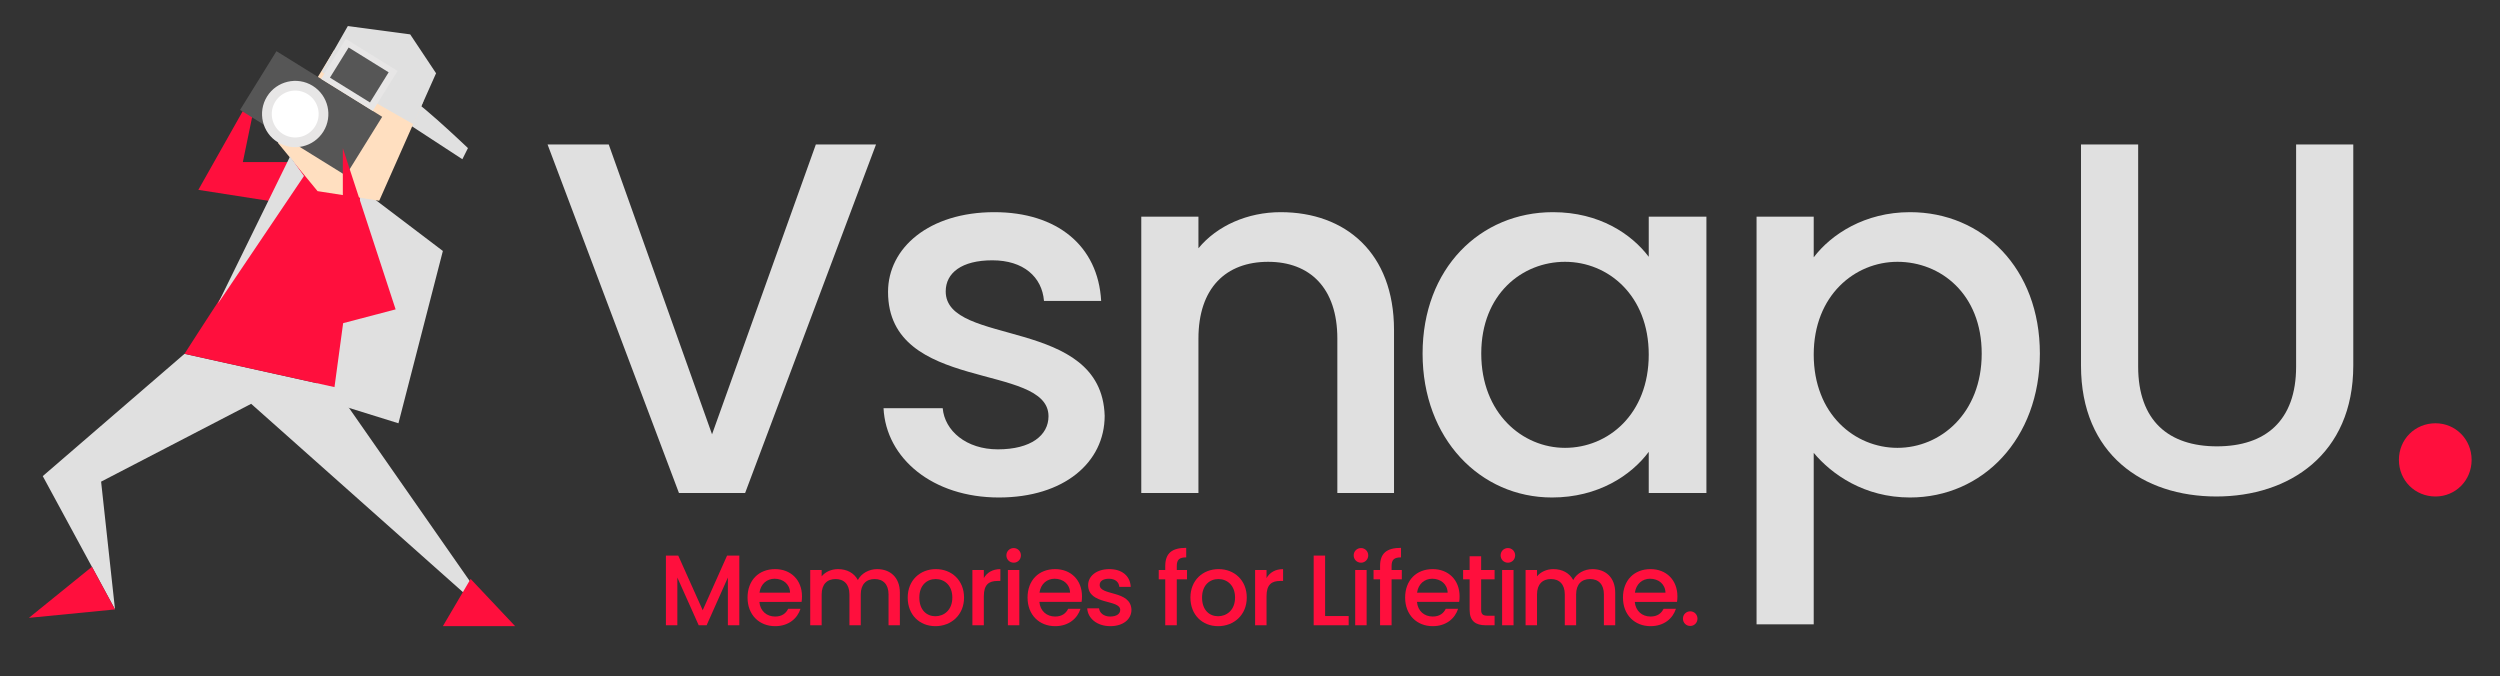 <?xml version="1.0" encoding="utf-8"?>
<!-- Generator: Adobe Illustrator 16.0.0, SVG Export Plug-In . SVG Version: 6.00 Build 0)  -->
<!DOCTYPE svg PUBLIC "-//W3C//DTD SVG 1.1//EN" "http://www.w3.org/Graphics/SVG/1.1/DTD/svg11.dtd">
<svg version="1.1" id="Layer_1" xmlns="http://www.w3.org/2000/svg" xmlns:xlink="http://www.w3.org/1999/xlink" x="0px" y="0px"
	 width="874.5px" height="236.5px" viewBox="0 0 874.5 236.5" enable-background="new 0 0 874.5 236.5" xml:space="preserve">
<rect x="0" y="0" width="874.5" height="236.5" fill="#333333" stroke="none"/>
<g id="Layer_2">
	<g>
		<g>
			<polygon fill="#E0E0E0" points="111.195,139.293 139.375,148.064 154.915,87.787 126.729,66.411 107.297,73.225 			"/>
			<polygon fill="#FF0F3D" points="84.945,56.695 90.764,28.511 69.384,66.411 100.489,71.278 109.228,56.695 			"/>
			<path fill="#E0E0E0" d="M142.315,34.315l-2.923,6.793L161.737,55.7l1.953-3.895C163.691,51.806,142.315,31.396,142.315,34.315z"
				/>
			<polygon fill="#E0E0E0" points="40.232,213.176 14.957,166.544 64.537,123.775 117.004,135.41 175.319,219.032 87.856,141.255 
				35.365,168.479 			"/>
			<polygon fill="#FF0F3D" points="40.232,213.176 10.106,216.127 32.175,198.253 			"/>
			<polygon fill="#FF0F3D" points="180.199,219.032 154.915,219.032 164.625,202.505 			"/>
			<path fill="#FF0F3D" d="M64.537,123.775c0,0,31.094-48.604,44.69-67.08l17.501,6.808l-9.725,71.907L64.537,123.775z"/>
			<polygon fill="#FFDFC0" points="111.079,66.86 97.206,49.973 116.854,17.55 148.08,35.395 132.652,70.222 			"/>
			<polygon fill="#E0E0E0" points="112.516,25.152 144.588,43.46 152.538,25.626 143.484,12.024 121.675,9.11 			"/>
			<g>
				<polygon fill="#565656" points="120.95,61.382 83.968,38.453 96.706,17.903 133.69,40.854 				"/>
				<polygon fill="#E7E6E6" points="130.4,38.793 112.324,27.587 120.98,13.617 139.067,24.828 				"/>
				<path fill="#E7E6E6" d="M113.128,46.006c-3.396,5.45-10.523,7.116-15.976,3.741c-5.456-3.366-7.122-10.532-3.746-15.983
					c3.376-5.426,10.538-7.111,15.976-3.74C114.818,33.41,116.51,40.553,113.128,46.006z"/>
				<path fill="#FFFFFF" d="M110.218,44.209c-2.377,3.845-7.425,5.039-11.274,2.651c-3.846-2.384-5.034-7.438-2.652-11.298
					c2.382-3.841,7.439-5.04,11.308-2.642C111.432,35.312,112.633,40.365,110.218,44.209z"/>
				
					<rect x="117.506" y="19.986" transform="matrix(-0.85 -0.527 0.527 -0.85 218.76 114.754)" fill="#565656" width="16.47" height="12.403"/>
			</g>
			<polygon fill="#FF0F3D" points="119.924,113.067 119.924,51.838 138.388,108.219 			"/>
			<polygon fill="#E0E0E0" points="76.203,106.259 106.334,61.563 101.456,54.756 			"/>
		</g>
	</g>
	<g>
		<g>
			<path fill="#E0E0E0" d="M285.381,50.536h21.048l-45.781,121.907h-23.153L191.538,50.536h21.4l36.133,101.386L285.381,50.536z"/>
			<path fill="#E0E0E0" d="M349.403,174.021c-23.154,0-39.466-13.682-40.343-31.223h20.698c0.701,7.895,8.244,14.383,19.294,14.383
				c11.576,0,17.716-4.91,17.716-11.576c0-18.942-56.13-8.067-56.13-43.5c0-15.435,14.384-27.89,37.187-27.89
				c21.926,0,36.309,11.752,37.361,31.047H365.19c-0.702-8.419-7.192-14.207-18.067-14.207c-10.7,0-16.313,4.385-16.313,10.875
				c0,19.47,54.552,8.595,55.604,43.5C386.415,161.745,372.206,174.021,349.403,174.021z"/>
			<path fill="#E0E0E0" d="M467.803,118.419c0-17.717-9.646-26.838-24.205-26.838c-14.733,0-24.383,9.121-24.383,26.838v54.024
				h-19.996V75.795h19.996v11.05c6.49-7.893,17.191-12.629,28.769-12.629c22.627,0,39.643,14.209,39.643,41.221v57.006h-19.822
				L467.803,118.419L467.803,118.419z"/>
			<path fill="#E0E0E0" d="M543.229,74.216c16.312,0,27.537,7.719,33.503,15.611V75.795h20.172v96.648H576.73v-14.383
				c-6.142,8.244-17.718,15.961-33.854,15.961c-25.084,0-45.256-20.521-45.256-50.34C497.621,93.862,517.793,74.216,543.229,74.216z
				 M547.436,91.581c-14.907,0-29.293,11.227-29.293,32.1c0,20.874,14.386,32.977,29.293,32.977
				c15.088,0,29.295-11.752,29.295-32.625C576.73,103.334,562.523,91.581,547.436,91.581z"/>
			<path fill="#E0E0E0" d="M668.117,74.216c25.434,0,45.43,19.646,45.43,49.465c0,29.819-19.996,50.34-45.43,50.34
				c-15.961,0-27.363-8.067-33.678-15.609V218.4h-19.996V75.795h19.996v14.208C640.578,81.935,652.33,74.216,668.117,74.216z
				 M663.732,91.581c-14.91,0-29.293,11.753-29.293,32.451c0,20.872,14.383,32.625,29.293,32.625
				c15.084,0,29.469-12.104,29.469-32.977C693.201,102.807,678.816,91.581,663.732,91.581z"/>
			<path fill="#E0E0E0" d="M727.932,50.536h19.996v77.705c0,18.942,10.699,27.89,27.539,27.89c17.014,0,27.713-8.945,27.713-27.89
				V50.536h19.998v77.354c0,31.047-22.453,45.782-47.889,45.782c-25.607,0-47.357-14.734-47.357-45.782V50.536z"/>
			<path fill="#FF0F3D" d="M851.941,173.672c-7.189,0-12.804-5.613-12.804-12.805c0-7.192,5.613-12.807,12.804-12.807
				c7.018,0,12.631,5.613,12.631,12.807C864.572,168.059,858.959,173.672,851.941,173.672z"/>
		</g>
		<g>
			<g>
				<path fill="#FF0F3D" d="M232.935,194.341h4.314l8.559,19.114l8.524-19.114h4.279v24.377h-3.999v-16.696l-7.436,16.696h-2.771
					l-7.471-16.696v16.696h-3.999V194.341L232.935,194.341z"/>
				<path fill="#FF0F3D" d="M271.138,219.032c-5.542,0-9.646-3.929-9.646-9.996c0-6.068,3.929-9.961,9.646-9.961
					c5.506,0,9.4,3.823,9.4,9.506c0,0.666-0.035,1.297-0.141,1.964H265.63c0.281,3.192,2.561,5.12,5.508,5.12
					c2.455,0,3.823-1.191,4.559-2.7h4.314C278.924,216.332,275.873,219.032,271.138,219.032z M265.665,207.317h10.698
					c-0.07-2.981-2.42-4.875-5.401-4.875C268.261,202.442,266.086,204.266,265.665,207.317z"/>
				<path fill="#FF0F3D" d="M310.813,207.913c0-3.542-1.93-5.365-4.841-5.365c-2.946,0-4.875,1.823-4.875,5.365v10.805h-3.964
					v-10.805c0-3.542-1.93-5.365-4.84-5.365c-2.946,0-4.876,1.823-4.876,5.365v10.805h-3.998V199.39h3.998v2.21
					c1.298-1.577,3.402-2.523,5.718-2.523c3.052,0,5.612,1.298,6.945,3.823c1.192-2.353,3.928-3.823,6.734-3.823
					c4.525,0,7.962,2.84,7.962,8.242v11.399h-3.963V207.913z"/>
				<path fill="#FF0F3D" d="M327.197,219.032c-5.507,0-9.682-3.929-9.682-9.996c0-6.068,4.351-9.961,9.856-9.961
					s9.855,3.893,9.855,9.961C337.229,215.104,332.739,219.032,327.197,219.032z M327.197,215.56c2.981,0,5.928-2.139,5.928-6.522
					s-2.842-6.488-5.823-6.488c-3.017,0-5.717,2.104-5.717,6.488S324.181,215.56,327.197,215.56z"/>
				<path fill="#FF0F3D" d="M344.142,218.718h-3.999V199.39h3.999v2.808c1.123-1.93,3.053-3.121,5.788-3.121v4.139h-1.017
					c-2.947,0-4.771,1.229-4.771,5.332V218.718z"/>
				<path fill="#FF0F3D" d="M352.036,194.27c0-1.438,1.123-2.561,2.561-2.561c1.403,0,2.525,1.122,2.525,2.561
					s-1.122,2.561-2.525,2.561C353.158,196.829,352.036,195.707,352.036,194.27z M352.563,199.39h3.997v19.328h-3.997V199.39z"/>
				<path fill="#FF0F3D" d="M369.084,219.032c-5.542,0-9.646-3.929-9.646-9.996c0-6.068,3.93-9.961,9.646-9.961
					c5.506,0,9.4,3.823,9.4,9.506c0,0.666-0.036,1.297-0.142,1.964h-14.767c0.281,3.192,2.562,5.12,5.508,5.12
					c2.455,0,3.823-1.191,4.561-2.7h4.313C376.871,216.332,373.819,219.032,369.084,219.032z M363.611,207.317h10.697
					c-0.069-2.981-2.42-4.875-5.4-4.875C366.207,202.442,364.032,204.266,363.611,207.317z"/>
				<path fill="#FF0F3D" d="M388.379,219.032c-4.63,0-7.893-2.735-8.066-6.243h4.139c0.14,1.579,1.647,2.876,3.857,2.876
					c2.315,0,3.543-0.981,3.543-2.315c0-3.786-11.225-1.612-11.225-8.696c0-3.088,2.876-5.577,7.436-5.577
					c4.385,0,7.262,2.35,7.472,6.207h-3.998c-0.142-1.684-1.438-2.84-3.613-2.84c-2.14,0-3.262,0.877-3.262,2.175
					c0,3.893,10.909,1.718,11.119,8.698C395.78,216.577,392.938,219.032,388.379,219.032z"/>
				<path fill="#FF0F3D" d="M407.604,202.652h-2.278v-3.264h2.278v-1.366c0-4.454,2.28-6.384,7.332-6.384v3.332
					c-2.455,0-3.298,0.842-3.298,3.052v1.366h3.577v3.264h-3.577v16.064h-4.034V202.652z"/>
				<path fill="#FF0F3D" d="M426.09,219.032c-5.506,0-9.682-3.929-9.682-9.996c0-6.068,4.352-9.961,9.856-9.961
					c5.509,0,9.857,3.893,9.857,9.961C436.123,215.104,431.633,219.032,426.09,219.032z M426.09,215.56
					c2.982,0,5.93-2.139,5.93-6.522s-2.842-6.488-5.823-6.488c-3.017,0-5.718,2.104-5.718,6.488S423.074,215.56,426.09,215.56z"/>
				<path fill="#FF0F3D" d="M443.035,218.718h-3.998V199.39h3.998v2.808c1.123-1.93,3.051-3.121,5.787-3.121v4.139h-1.019
					c-2.944,0-4.77,1.229-4.77,5.332L443.035,218.718L443.035,218.718z"/>
				<path fill="#FF0F3D" d="M463.523,194.341v21.149h8.241v3.228h-12.241v-24.377H463.523L463.523,194.341z"/>
				<path fill="#FF0F3D" d="M473.52,194.27c0-1.438,1.123-2.561,2.563-2.561c1.402,0,2.525,1.122,2.525,2.561
					s-1.123,2.561-2.525,2.561C474.643,196.829,473.52,195.707,473.52,194.27z M474.047,199.39h4v19.328h-4V199.39z"/>
				<path fill="#FF0F3D" d="M482.746,202.652h-2.279v-3.264h2.279v-1.366c0-4.454,2.281-6.384,7.33-6.384v3.332
					c-2.455,0-3.297,0.842-3.297,3.052v1.366h3.578v3.264h-3.578v16.064h-4.033V202.652z"/>
				<path fill="#FF0F3D" d="M501.162,219.032c-5.541,0-9.646-3.929-9.646-9.996c0-6.068,3.929-9.961,9.646-9.961
					c5.508,0,9.402,3.823,9.402,9.506c0,0.666-0.035,1.297-0.144,1.964h-14.766c0.278,3.192,2.561,5.12,5.506,5.12
					c2.455,0,3.822-1.191,4.561-2.7h4.314C508.949,216.332,505.898,219.032,501.162,219.032z M495.689,207.317h10.698
					c-0.069-2.981-2.42-4.875-5.401-4.875C498.287,202.442,496.111,204.266,495.689,207.317z"/>
				<path fill="#FF0F3D" d="M514.074,202.652h-2.281v-3.264h2.281v-4.805h4.033v4.805h4.7v3.264h-4.7v10.696
					c0,1.439,0.563,2.035,2.245,2.035h2.455v3.333h-3.157c-3.437,0-5.576-1.438-5.576-5.368V202.652z"/>
				<path fill="#FF0F3D" d="M524.914,194.27c0-1.438,1.123-2.561,2.561-2.561c1.404,0,2.525,1.122,2.525,2.561
					s-1.121,2.561-2.525,2.561C526.037,196.829,524.914,195.707,524.914,194.27z M525.439,199.39h4v19.328h-4V199.39z"/>
				<path fill="#FF0F3D" d="M561.043,207.913c0-3.542-1.93-5.365-4.84-5.365c-2.945,0-4.875,1.823-4.875,5.365v10.805h-3.965
					v-10.805c0-3.542-1.929-5.365-4.84-5.365c-2.947,0-4.875,1.823-4.875,5.365v10.805h-3.998V199.39h3.998v2.21
					c1.297-1.577,3.401-2.523,5.717-2.523c3.053,0,5.61,1.298,6.944,3.823c1.191-2.353,3.929-3.823,6.734-3.823
					c4.525,0,7.961,2.84,7.961,8.242v11.399h-3.963L561.043,207.913L561.043,207.913z"/>
				<path fill="#FF0F3D" d="M577.359,219.032c-5.541,0-9.646-3.929-9.646-9.996c0-6.068,3.926-9.961,9.646-9.961
					c5.506,0,9.399,3.823,9.399,9.506c0,0.666-0.035,1.297-0.141,1.964H571.85c0.281,3.192,2.562,5.12,5.509,5.12
					c2.455,0,3.821-1.191,4.561-2.7h4.314C585.146,216.332,582.094,219.032,577.359,219.032z M571.887,207.317h10.697
					c-0.068-2.981-2.418-4.875-5.4-4.875C574.482,202.442,572.309,204.266,571.887,207.317z"/>
				<path fill="#FF0F3D" d="M591.252,218.963c-1.438,0-2.561-1.123-2.561-2.561c0-1.438,1.123-2.562,2.561-2.562
					c1.402,0,2.525,1.122,2.525,2.562C593.777,217.84,592.654,218.963,591.252,218.963z"/>
			</g>
		</g>
	</g>
</g>
</svg>
